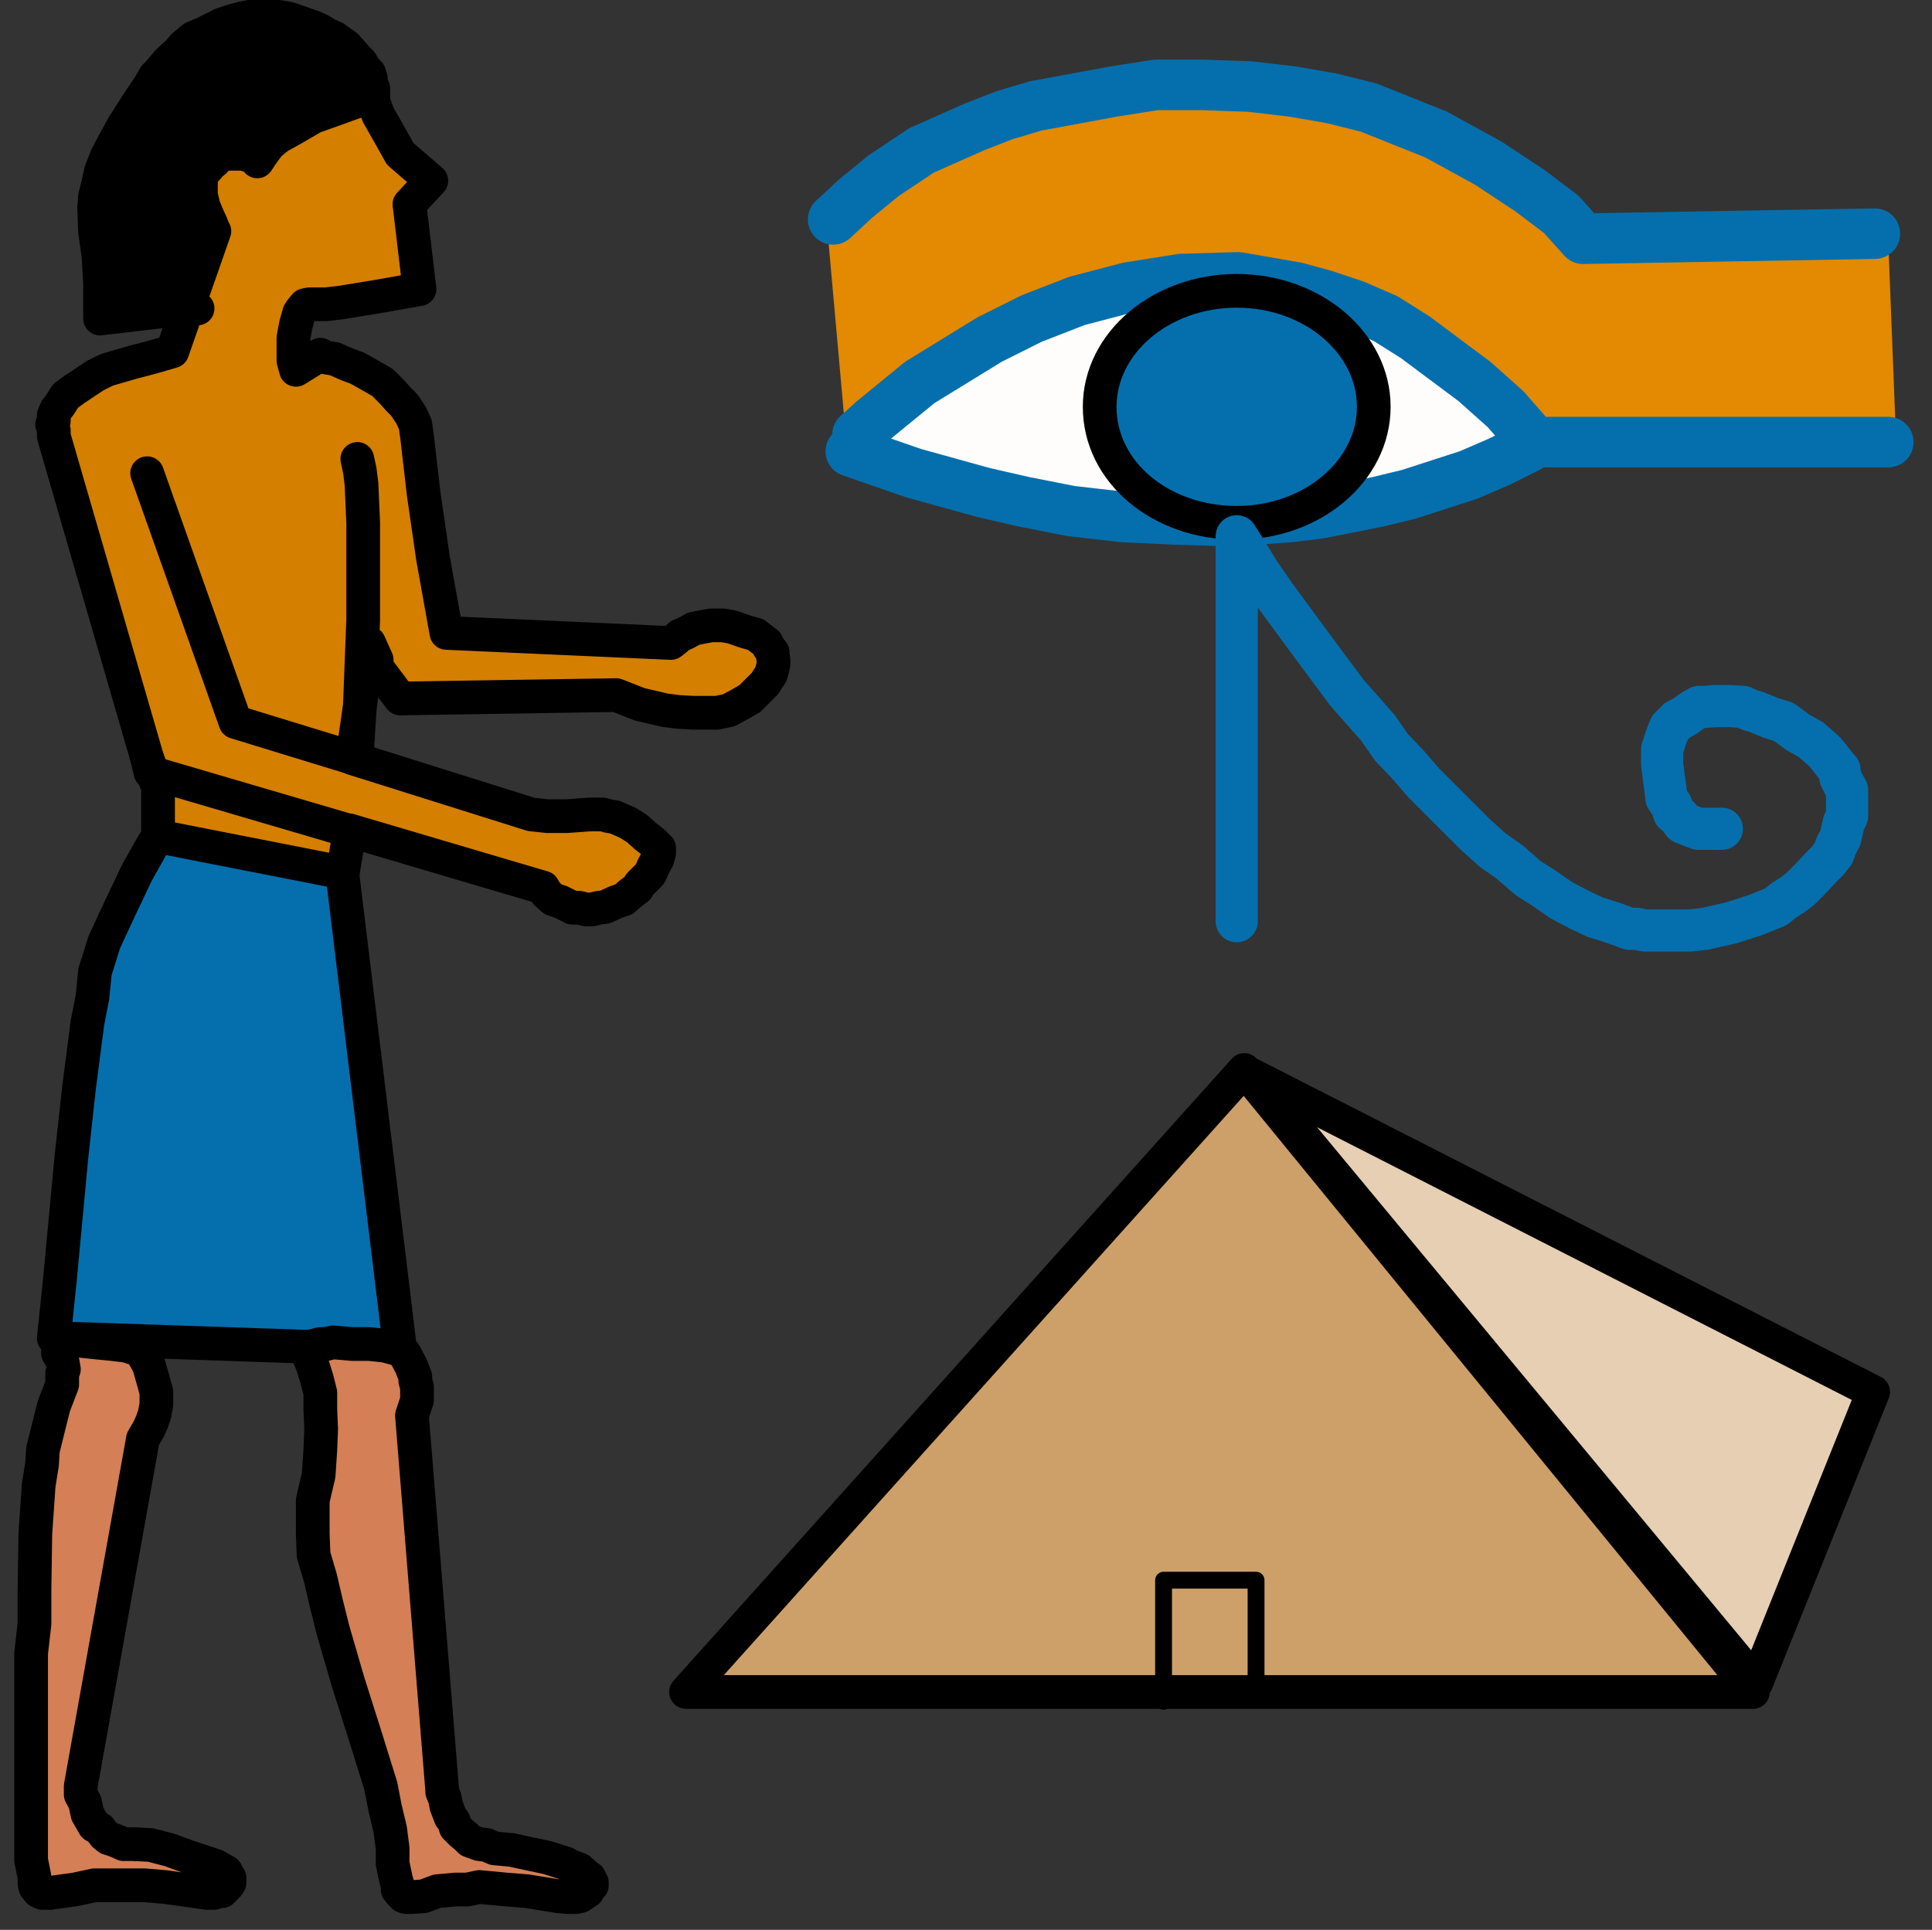 ﻿<?xml version="1.0" encoding="utf-8"?>
<!-- Generator: Adobe Illustrator 23.0.3, SVG Export Plug-In . SVG Version: 6.00 Build 0)  -->
<svg version="1.1" baseProfile="tiny" id="Layer_1" xmlns="http://www.w3.org/2000/svg" xmlns:xlink="http://www.w3.org/1999/xlink" x="0px" y="0px" viewBox="0 0 229.8 229.6" xml:space="preserve">
<rect x="0" y="0" width="229.8" height="229.6" fill="#333333" stroke="none"/>
<g>
	<polygon fill="#FEFDFC" points="181.2,54 173.8,57.4 160.4,60.8 149.7,62.7 145,62.7 145,59.7 156.6,55.8 160.4,48.7 158.8,40.6    152.8,35.3 159.1,36.5 168.9,40.2 176.8,46.3 182.3,53  " stroke-linecap="round" stroke-linejoin="round" />
	
		<polygon fill="#FEFDFC" stroke="#FEFDFC" stroke-width="5.009100e-02" stroke-linecap="round" stroke-linejoin="round" stroke-miterlimit="10" points="   103.4,53.7 110.6,57.8 119.1,60.8 129.6,62.7 139.3,63.4 143,62.4 142,58.5 131.9,53.3 131.2,44.3 133.3,39.5 138.6,36 138.6,32.6    126.6,37.2 112.4,44 103.7,50.7  " />
	
		<polyline fill="none" stroke="#056FAD" stroke-width="6.015" stroke-linecap="round" stroke-linejoin="round" stroke-miterlimit="10" points="   101.2,53.7 103.2,54.4 108.7,56.3 117,58.6 121.8,59.7 127.4,60.8 133.5,61.5 139.8,61.8 146.6,62 153.5,61.5 156.8,61.1    160.4,60.4 163.9,59.7 167.6,58.8 174.7,56.5 178.4,54.9 181.8,53.2  " />
	
		<polygon fill="#E38902" stroke="#E38902" stroke-width="0.501" stroke-linecap="round" stroke-linejoin="round" stroke-miterlimit="10" points="   100.9,52.3 98.6,26.6 115.1,15.1 128.5,11.7 152.4,10.1 169.6,16.2 182,22.2 188.3,27.1 192.9,27.8 208.9,28.2 222.3,27.1    224.3,27.5 225.3,53 180.5,53 171.5,43.2 154.7,34.2 138.6,33.2 117.4,41.7 104.1,49.6  " />
	<polygon fill="#000000" points="44.4,11.7 44.4,11 44.4,10.5 44.1,10 44.1,9.3 43.9,8.7 43.4,8.2 43,7.5 41.9,6.3 41.2,5.5 40.5,5    39.8,4.5 38.9,4.1 38.1,3.6 37.2,3.2 36.3,2.9 35.2,2.5 34.3,2.2 33.1,2 32,2 30.8,2 29.7,2 28.7,2.2 27.6,2.5 26.4,2.9 24.2,4    23,4.5 21.9,5.4 21.1,6.3 20,7.3 18.9,8.6 18.4,9.1 17.9,10 16.3,12.4 14.7,14.9 13.6,16.9 12.7,18.6 12,20.4 11.7,21.8 11.3,23.4    11.2,24.7 11.3,27.5 11.7,30.3 11.9,33.7 11.9,37.9 22.1,36.7  " stroke-linecap="round" stroke-linejoin="round" />
	
		<polyline fill="none" stroke="#000000" stroke-width="4.01" stroke-linecap="round" stroke-linejoin="round" stroke-miterlimit="10" points="   44.4,11.7 44.4,11 44.4,10.5 44.1,10 44.1,9.3 43.9,8.7 43.4,8.2 43,7.5 41.9,6.3 41.2,5.5 40.5,5 39.8,4.5 38.9,4.1 38.1,3.6    37.2,3.2 36.3,2.9 35.2,2.5 34.3,2.2 33.1,2 32,2 30.8,2 29.7,2 28.7,2.2 27.6,2.5 26.4,2.9 24.2,4 23,4.5 21.9,5.4 21.1,6.3    20,7.3 18.9,8.6 18.4,9.1 17.9,10 16.3,12.4 14.7,14.9 13.6,16.9 12.7,18.6 12,20.4 11.7,21.8 11.3,23.4 11.2,24.7 11.3,27.5    11.7,30.3 11.9,33.7 11.9,37.9 22.1,36.7 44.4,11.7  " />
	<polygon fill="#D47F00" points="40.7,104.3 41.6,98.8 64.6,105.6 65,106.3 65.8,107 66.7,107.3 68.1,108 68.9,108 69.7,108.2    70.4,108.2 71.2,108 72,107.9 73.3,107.3 74.2,107 75,106.3 75.8,105.7 76.1,105.2 77.3,104 77.5,103.6 77.7,103.1 78.2,102.2    78.4,101.5 78.4,100.9 77.7,100.2 76.8,99.5 75.8,98.6 74.7,97.9 73.1,97.2 72.4,97.1 71.7,96.9 70.8,96.9 70.1,96.9 67.4,97.1    65.1,97.1 63.2,96.9 41.9,90.2 43.7,77.9 47.6,83.1 73.3,82.7 76.1,83.8 79.1,84.5 80.7,84.7 82.5,84.8 84.1,84.8 85.3,84.8    86.7,84.5 88,83.8 89.2,83.1 90.1,82.2 91,81.3 91.7,80.2 91.9,79.5 92,79 92,78.5 91.9,77.9 91.9,77.6 91.5,77.1 91.2,76.5    90.8,76.2 89.9,75.5 88.5,75.1 87.1,74.6 86,74.4 84.6,74.4 83.5,74.6 82.5,74.8 81.6,75.3 80.9,75.6 80.2,76.2 79.8,76.5    53.1,75.3 51.5,66.4 50.4,58.8 49.6,51.9 49.4,50.5 48.9,49.4 48.1,48.2 47.4,47.5 46.6,46.6 45.5,45.5 43.4,44.3 42.5,43.8    41.4,43.4 39.8,42.7 38.6,42.5 38.1,42.2 35.2,44 34.9,42.9 34.9,41.7 34.9,40.2 35.2,38.6 35.6,37.2 35.8,36.9 36.3,36.3    36.8,36.2 37.2,36.2 38.8,36.2 40.5,36 44.8,35.3 49.9,34.4 48.7,24.3 51.3,21.5 47.6,18.3 46.2,15.8 45,13.7 44.6,12.6 44.4,12.1    44.4,11.7 42.3,12.1 40.4,12.8 37.3,13.9 36.1,14.6 34.9,15.3 34,15.8 33.1,16.3 32,17.2 31.2,18.3 30.6,19.2 30.3,18.6 29.6,18.5    28.9,18.3 28,18.3 26.9,18.3 26.4,18.5 26,18.6 25.5,19.2 25.1,19.5 24.6,20.1 24.2,20.4 23.9,21.1 23.9,21.8 23.9,23.2 24.2,24.5    24.6,25.5 25.1,26.6 25.3,27.1 25.5,27.5 20.5,41.8 18.1,42.5 15.8,43.1 12.7,44 11.3,44.7 10.1,45.5 8.9,46.3 7.8,47.1 7.1,48.2    6.7,48.7 6.4,49.4 6.4,50.1 6.2,50.5 6.4,51.2 6.4,51.9 17.5,90.2 18.8,93.7 18.8,99.9  " stroke-linecap="round" stroke-linejoin="round" />
	
		<polyline fill="none" stroke="#000000" stroke-width="4.01" stroke-linecap="round" stroke-linejoin="round" stroke-miterlimit="10" points="   40.7,104.3 41.6,98.8 64.6,105.6 65,106.3 65.8,107 66.7,107.3 68.1,108 68.9,108 69.7,108.2 70.4,108.2 71.2,108 72,107.9    73.3,107.3 74.2,107 75,106.3 75.8,105.7 76.1,105.2 77.3,104 77.5,103.6 77.7,103.1 78.2,102.2 78.4,101.5 78.4,100.9 77.7,100.2    76.8,99.5 75.8,98.6 74.7,97.9 73.1,97.2 72.4,97.1 71.7,96.9 70.8,96.9 70.1,96.9 67.4,97.1 65.1,97.1 63.2,96.9 41.9,90.2    43.7,77.9 47.6,83.1 73.3,82.7 76.1,83.8 79.1,84.5 80.7,84.7 82.5,84.8 84.1,84.8 85.3,84.8 86.7,84.5 88,83.8 89.2,83.1    90.1,82.2 91,81.3 91.7,80.2 91.9,79.5 92,79 92,78.5 91.9,77.9 91.9,77.6 91.5,77.1 91.2,76.5 90.8,76.2 89.9,75.5 88.5,75.1    87.1,74.6 86,74.4 84.6,74.4 83.5,74.6 82.5,74.8 81.6,75.3 80.9,75.6 80.2,76.2 79.8,76.5 53.1,75.3 51.5,66.4 50.4,58.8    49.6,51.9 49.4,50.5 48.9,49.4 48.1,48.2 47.4,47.5 46.6,46.6 45.5,45.5 43.4,44.3 42.5,43.8 41.4,43.4 39.8,42.7 38.6,42.5    38.1,42.2 35.2,44 34.9,42.9 34.9,41.7 34.9,40.2 35.2,38.6 35.6,37.2 35.8,36.9 36.3,36.3 36.8,36.2 37.2,36.2 38.8,36.2 40.5,36    44.8,35.3 49.9,34.4 48.7,24.3 51.3,21.5 47.6,18.3 46.2,15.8 45,13.7 44.6,12.6 44.4,12.1 44.4,11.7 42.3,12.1 40.4,12.8    37.3,13.9 36.1,14.6 34.9,15.3 34,15.8 33.1,16.3 32,17.2 31.2,18.3 30.6,19.2 30.3,18.6 29.6,18.5 28.9,18.3 28,18.3 26.9,18.3    26.4,18.5 26,18.6 25.5,19.2 25.1,19.5 24.6,20.1 24.2,20.4 23.9,21.1 23.9,21.8 23.9,23.2 24.2,24.5 24.6,25.5 25.1,26.6    25.3,27.1 25.5,27.5 20.5,41.8 18.1,42.5 15.8,43.1 12.7,44 11.3,44.7 10.1,45.5 8.9,46.3 7.8,47.1 7.1,48.2 6.7,48.7 6.4,49.4    6.4,50.1 6.2,50.5 6.4,51.2 6.4,51.9 17.5,90.2 18.8,93.7 18.8,99.9 40.7,104.3  " />
	<rect x="227.3" y="227.1" fill="none" width="2.5" height="2.5" stroke-linecap="round" stroke-linejoin="round" />
	<rect y="1.3" fill="none" width="2.5" height="3" stroke-linecap="round" stroke-linejoin="round" />
	
		<polyline fill="none" stroke="#056FAD" stroke-width="6.015" stroke-linecap="round" stroke-linejoin="round" stroke-miterlimit="10" points="   102,51.7 103.9,50 109.4,45.5 117.7,40.4 122.7,37.9 128.1,35.8 134.2,34.2 140.5,33.2 147.3,33 154.2,34.2 157.5,35.1 161.1,36.3    164.8,37.9 168.3,40.1 175.4,45.4 179.1,48.7 182.5,52.6 224.6,52.6  " />
	
		<path fill="#056FAD" stroke="#000000" stroke-width="4.01" stroke-linecap="round" stroke-linejoin="round" stroke-miterlimit="10" d="   M130.8,48.4c0-7.6,7.3-13.8,16.3-13.8s16.3,6.2,16.3,13.8s-7.3,13.8-16.3,13.8S130.8,56.2,130.8,48.4L130.8,48.4z" />
	
		<polyline fill="none" stroke="#056FAD" stroke-width="5.013" stroke-linecap="round" stroke-linejoin="round" stroke-miterlimit="10" points="   204.8,98.6 203.9,98.6 203,98.6 202,98.6 201.2,98.3 200.7,98.1 200.2,97.9 199.7,97.2 199.1,96.7 198.8,95.8 198.2,94.9    198.1,93.9 197.9,92.5 197.7,90.9 197.7,90 197.7,89.1 197.9,88.6 198.1,87.9 198.6,86.6 199.5,85.7 200.4,85.2 201.4,84.5    202.1,84.1 202.8,84.1 204.1,84 205.7,84 207.3,84.1 208.2,84.5 208.9,84.7 210.6,85.4 212.2,85.9 213.8,87.1 215.4,88 217,89.4    217.5,90 218.2,90.9 218.8,91.6 218.9,92.5 219.3,93.3 219.7,94 219.7,95.8 219.7,97.1 219.3,97.9 219.1,98.8 218.9,99.7    218.4,100.6 218.1,101.5 217.4,102.4 216.6,103.2 215.1,104.8 214.2,105.7 213.3,106.4 212.2,107.1 211.2,107.9 208.7,108.9    205.9,109.8 202.8,110.5 201.1,110.7 199.5,110.7 197.7,110.7 195.6,110.7 194.7,110.5 193.8,110.5 191.9,109.8 189.7,109.1    187.8,108.2 185.7,107.1 183.7,105.7 181.8,104.5 179.5,102.5 177.5,101.1 175.4,99.2 171.5,95.3 169.4,93.2 167.4,90.9    165.5,88.9 163.9,86.6 160.2,82.4 157,78.1 151.7,70.9 149.7,68 148.3,65.7 147.1,63.8 147.1,109.6  " />
	
		<polyline fill="none" stroke="#056FAD" stroke-width="6.015" stroke-linecap="round" stroke-linejoin="round" stroke-miterlimit="10" points="   99.1,26.1 101.8,23.6 105.1,20.9 109.6,17.9 115.9,15.1 119.5,13.7 123.2,12.6 132.4,10.9 137.5,10.1 143,10.1 148.7,10.3    153.8,10.9 158.4,11.7 162.8,12.8 170.8,16 177,19.4 182,22.7 185.7,25.5 188.3,28.4 223,27.8  " />
	<polygon fill="#CDA069" points="148,127.3 81.6,201.3 208.5,201.3  " stroke-linecap="round" stroke-linejoin="round" />
	
		<polyline fill="none" stroke="#000000" stroke-width="4.01" stroke-linecap="round" stroke-linejoin="round" stroke-miterlimit="10" points="   148,127.3 81.6,201.3 208.5,201.3 148,127.3  " />
	<polygon fill="#E6CFB3" points="148.9,127.9 222.8,165.6 208.9,200.2  " stroke-linecap="round" stroke-linejoin="round" />
	
		<polyline fill="none" stroke="#000000" stroke-width="4.01" stroke-linecap="round" stroke-linejoin="round" stroke-miterlimit="10" points="   148.9,127.9 222.8,165.6 208.9,200.2 148.9,127.9  " />
	
		<polyline fill="none" stroke="#000000" stroke-width="2.005" stroke-linecap="round" stroke-linejoin="round" stroke-miterlimit="10" points="   138.4,202.4 138.4,188 149.4,188 149.4,201.3  " />
	<polygon fill="#056FAD" points="18.8,99.5 40.7,103.8 47.6,160.6 6.4,159.2 7.1,152.5 8.5,137.6 9.4,129.4 10.4,121.7 11,118.6    11.3,115.6 11.9,113.7 12.4,112.1 14.3,108 16.3,103.8 18.1,100.6  " stroke-linecap="round" stroke-linejoin="round" />
	
		<polyline fill="none" stroke="#000000" stroke-width="4.01" stroke-linecap="round" stroke-linejoin="round" stroke-miterlimit="10" points="   18.8,99.5 40.7,103.8 47.6,160.6 6.4,159.2 7.1,152.5 8.5,137.6 9.4,129.4 10.4,121.7 11,118.6 11.3,115.6 11.9,113.7 12.4,112.1    14.3,108 16.3,103.8 18.1,100.6 18.8,99.5  " />
	<polygon fill="#D47F55" points="47.6,160.6 48.1,161 48.9,162.5 49.4,163.8 49.4,164.3 49.6,165 49.6,165.9 49.6,166.6 49,168.4    52.6,213 52.6,213.2 52.9,213.9 53.1,214.9 53.6,216.2 54,216.7 54.2,217.4 54.9,218.1 55.4,218.5 55.9,219 57,219.4 57.9,219.5    58.8,219.9 60.9,220.1 63.2,220.6 65.1,221 67.3,221.7 67.8,222 68.9,222.4 69.9,223.3 70.1,223.4 70.4,224 70.4,224.3 70.1,224.5    69.9,225 69.6,225.2 69,225.6 68.5,225.7 67.6,225.7 66.4,225.6 62.7,225 60.2,224.8 57,224.5 55.6,224.8 54.2,224.8 52,225    50.4,225.6 49,225.7 48.3,225.7 48,225.6 47.6,225.2 47.3,224.8 47.3,224.3 47.1,223.6 46.7,221.7 46.7,219.9 46.4,217.6    45.8,215.1 45.3,212.5 43.4,206.4 41.4,200.1 39.6,193.9 38.8,190.7 38.1,187.7 37.3,185 37.2,182.5 37.2,180.2 37.2,179.4    37.2,178.5 37.9,175.5 38.1,172.5 38.2,170 38.1,167.7 38.1,165.7 37.7,164.1 37.2,162.5 36.8,161.5 36.8,160.8 36.8,160.6    37,160.6 37.2,160.4 37.3,160.1 38.1,159.9 38.8,159.9 39.6,159.7 41.9,159.9 43.9,159.9 45.8,160.1  " stroke-linecap="round" stroke-linejoin="round" />
	
		<polyline fill="none" stroke="#000000" stroke-width="4.01" stroke-linecap="round" stroke-linejoin="round" stroke-miterlimit="10" points="   47.6,160.6 48.1,161 48.9,162.5 49.4,163.8 49.4,164.3 49.6,165 49.6,165.9 49.6,166.6 49,168.4 52.6,213 52.6,213.2 52.9,213.9    53.1,214.9 53.6,216.2 54,216.7 54.2,217.4 54.9,218.1 55.4,218.5 55.9,219 57,219.4 57.9,219.5 58.8,219.9 60.9,220.1 63.2,220.6    65.1,221 67.3,221.7 67.8,222 68.9,222.4 69.9,223.3 70.1,223.4 70.4,224 70.4,224.3 70.1,224.5 69.9,225 69.6,225.2 69,225.6    68.5,225.7 67.6,225.7 66.4,225.6 62.7,225 60.2,224.8 57,224.5 55.6,224.8 54.2,224.8 52,225 50.4,225.6 49,225.7 48.3,225.7    48,225.6 47.6,225.2 47.3,224.8 47.3,224.3 47.1,223.6 46.7,221.7 46.7,219.9 46.4,217.6 45.8,215.1 45.3,212.5 43.4,206.4    41.4,200.1 39.6,193.9 38.8,190.7 38.1,187.7 37.3,185 37.2,182.5 37.2,180.2 37.2,179.4 37.2,178.5 37.9,175.5 38.1,172.5    38.2,170 38.1,167.7 38.1,165.7 37.7,164.1 37.2,162.5 36.8,161.5 36.8,160.8 36.8,160.6 37,160.6 37.2,160.4 37.3,160.1    38.1,159.9 38.8,159.9 39.6,159.7 41.9,159.9 43.9,159.9 45.8,160.1 47.6,160.6  " />
	<polygon fill="#D47F55" points="16.6,160.6 17.2,161.5 17.7,162.4 18.1,163.8 18.6,165.6 18.6,167.1 18.4,168.2 18.1,169.1    17.7,170 17,171.2 9.6,212.5 9.6,212.6 9.6,213.5 10.1,214.4 10.4,215.8 10.8,216.5 11.2,217.2 11.9,217.6 12.4,218.3 12.9,218.7    13.8,219 14.7,219.4 15.8,219.4 17.9,219.5 20.2,220.1 22.1,220.8 24.2,221.5 24.8,221.7 25.7,222 26.9,222.7 27.1,223.3    27.3,223.4 27.3,224 27.1,224.3 26.9,224.5 26.4,225 26,225 25.5,225.2 24.6,225.2 23.2,225 19.6,224.5 17.2,224.3 13.8,224.3    12.6,224.3 11.2,224.3 8.9,224.8 7.4,225 6,225.2 5.3,225.2 5,225.2 4.6,225 4.2,224.5 4.1,224.1 4.1,223.3 3.7,221.3 3.7,211    3.7,196.7 4.1,193.2 4.1,189.3 4.2,182.5 4.6,176.7 5,174.2 5.1,172.5 6.4,167.3 7.4,164.7 7.4,163.4 7.6,162.9 7.4,161.8 6.9,161    6.9,160.4 6.9,160.1 7.4,159.7 8.1,159.7 8.7,159.5 9.4,159.5 11.3,159.7 13.3,159.9 15,160.1  " stroke-linecap="round" stroke-linejoin="round" />
	
		<polyline fill="none" stroke="#000000" stroke-width="4.01" stroke-linecap="round" stroke-linejoin="round" stroke-miterlimit="10" points="   16.6,160.6 17.2,161.5 17.7,162.4 18.1,163.8 18.6,165.6 18.6,167.1 18.4,168.2 18.1,169.1 17.7,170 17,171.2 9.6,212.5 9.6,212.6    9.6,213.5 10.1,214.4 10.4,215.8 10.8,216.5 11.2,217.2 11.9,217.6 12.4,218.3 12.9,218.7 13.8,219 14.7,219.4 15.8,219.4    17.9,219.5 20.2,220.1 22.1,220.8 24.2,221.5 24.8,221.7 25.7,222 26.9,222.7 27.1,223.3 27.3,223.4 27.3,224 27.1,224.3    26.9,224.5 26.4,225 26,225 25.5,225.2 24.6,225.2 23.2,225 19.6,224.5 17.2,224.3 13.8,224.3 12.6,224.3 11.2,224.3 8.9,224.8    7.4,225 6,225.2 5.3,225.2 5,225.2 4.6,225 4.2,224.5 4.1,224.1 4.1,223.3 3.7,221.3 3.7,211 3.7,196.7 4.1,193.2 4.1,189.3    4.2,182.5 4.6,176.7 5,174.2 5.1,172.5 6.4,167.3 7.4,164.7 7.4,163.4 7.6,162.9 7.4,161.8 6.9,161 6.9,160.4 6.9,160.1 7.4,159.7    8.1,159.7 8.7,159.5 9.4,159.5 11.3,159.7 13.3,159.9 15,160.1 16.6,160.6  " />
	
		<polyline fill="none" stroke="#000000" stroke-width="4.01" stroke-linecap="round" stroke-linejoin="round" stroke-miterlimit="10" points="   43,90.5 28,85.9 17.5,56.3  " />
	
		<polyline fill="none" stroke="#000000" stroke-width="4.01" stroke-linecap="round" stroke-linejoin="round" stroke-miterlimit="10" points="   17.5,90.2 17.9,91.9 41.4,98.8  " />
	
		<polyline fill="none" stroke="#000000" stroke-width="4.01" stroke-linecap="round" stroke-linejoin="round" stroke-miterlimit="10" points="   42.5,88.9 42.8,84.1 43.2,73.7 43.2,67.8 43.2,62.2 43,57.6 42.8,56 42.5,54.6  " />
	
		<line fill="none" stroke="#000000" stroke-width="4.01" stroke-linecap="round" stroke-linejoin="round" stroke-miterlimit="10" x1="44.8" y1="78.5" x2="43.9" y2="76.5" />
	
		<line fill="none" stroke="#000000" stroke-width="4.01" stroke-linecap="round" stroke-linejoin="round" stroke-miterlimit="10" x1="22.1" y1="36.7" x2="23.5" y2="36.7" />
</g>
</svg>